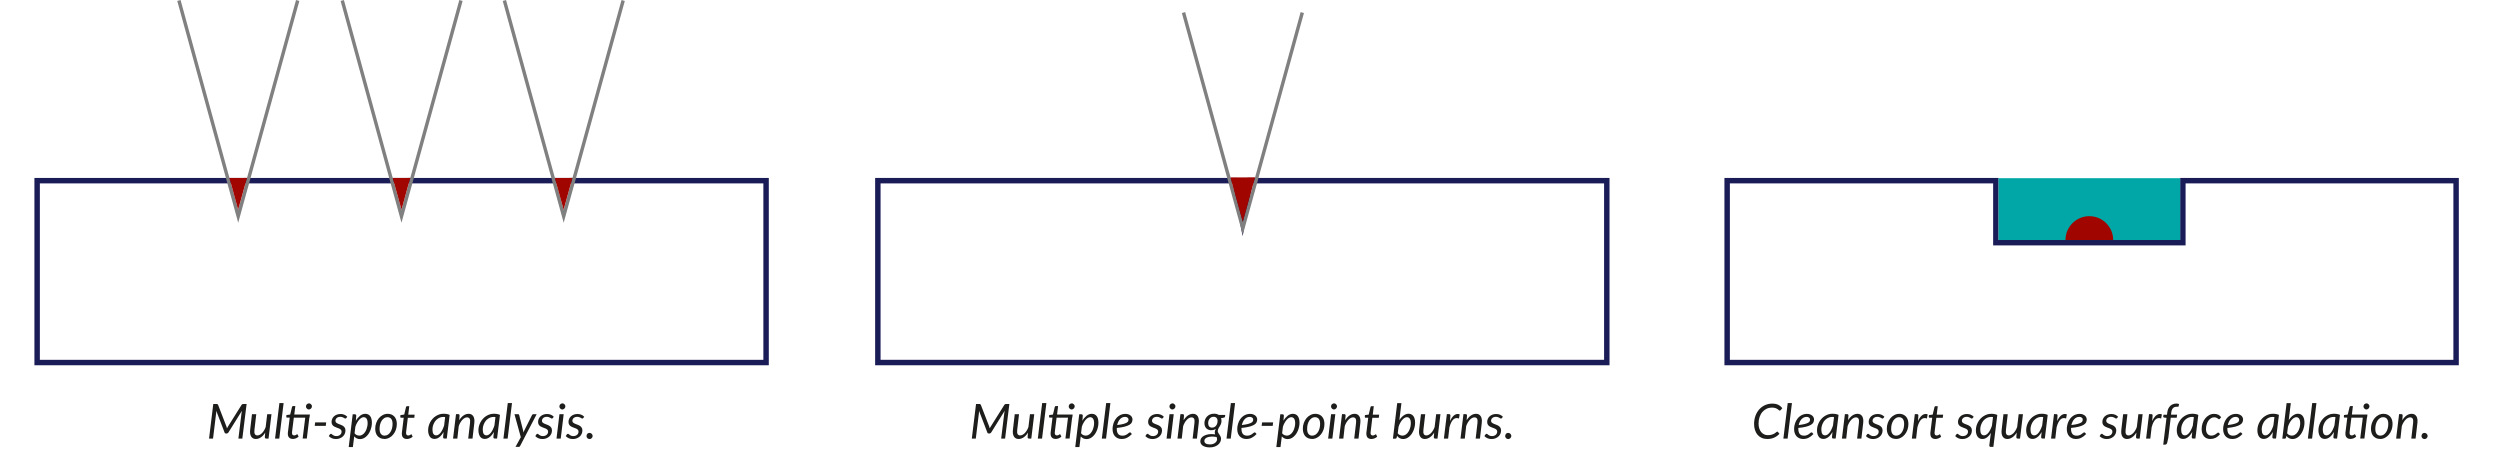 <?xml version="1.0" encoding="UTF-8"?>
<svg id="Livello_2" data-name="Livello 2" xmlns="http://www.w3.org/2000/svg" xmlns:xlink="http://www.w3.org/1999/xlink" viewBox="0 0 414.02 77.28">
  <defs>
    <style>
      .cls-1 {
        fill: #00a7a6;
      }

      .cls-2 {
        fill: #a10500;
      }

      .cls-3, .cls-4, .cls-5 {
        fill: none;
      }

      .cls-6 {
        clip-path: url(#clippath-1);
      }

      .cls-4 {
        stroke: gray;
        stroke-width: .57px;
      }

      .cls-4, .cls-5 {
        stroke-miterlimit: 10;
      }

      .cls-7 {
        clip-path: url(#clippath-3);
      }

      .cls-8 {
        fill: #1d1d1b;
      }

      .cls-9 {
        clip-path: url(#clippath-2);
      }

      .cls-5 {
        stroke: #1a1c57;
        stroke-width: .9px;
      }

      .cls-10 {
        clip-path: url(#clippath);
      }
    </style>
    <clipPath id="clippath">
      <rect class="cls-3" width="414.02" height="77.28"/>
    </clipPath>
    <clipPath id="clippath-1">
      <rect class="cls-3" width="414.02" height="77.28"/>
    </clipPath>
    <clipPath id="clippath-2">
      <rect class="cls-3" width="414.02" height="77.28"/>
    </clipPath>
    <clipPath id="clippath-3">
      <rect class="cls-3" width="414.02" height="77.28"/>
    </clipPath>
  </defs>
  <g id="Livello_1-2" data-name="Livello 1">
    <polygon class="cls-5" points="406.75 29.92 406.75 60.04 286.03 60.04 286.03 29.92 330.53 29.92 330.53 40.19 361.5 40.19 361.5 29.92 406.75 29.92"/>
    <rect class="cls-1" x="330.98" y="29.51" width="30.07" height="10.24"/>
    <polygon class="cls-5" points="266.1 29.92 266.1 60.04 145.38 60.04 145.38 29.92 204.51 29.92 205.78 36.67 207.04 29.92 266.1 29.92"/>
    <polyline class="cls-4" points="196 2.08 205.82 37.82 215.67 2.08"/>
    <polygon class="cls-2" points="203.78 29.38 207.85 29.37 205.81 36.74 203.78 29.38"/>
    <polygon class="cls-5" points="67.81 29.92 126.87 29.92 126.87 60.04 6.15 60.04 6.15 29.92 67.81 29.92"/>
    <g class="cls-10">
      <polyline class="cls-4" points="29.63 .08 39.45 35.82 49.3 .08"/>
    </g>
    <polygon class="cls-2" points="38 29.47 40.9 29.46 39.44 34.73 38 29.47"/>
    <g class="cls-6">
      <polyline class="cls-4" points="56.68 .08 66.49 35.82 76.34 .08"/>
    </g>
    <polygon class="cls-2" points="65.04 29.47 67.94 29.46 66.49 34.73 65.04 29.47"/>
    <g class="cls-9">
      <polyline class="cls-4" points="83.53 .08 93.35 35.82 103.2 .08"/>
    </g>
    <polygon class="cls-2" points="91.89 29.47 94.8 29.46 93.34 34.73 91.89 29.47"/>
    <path class="cls-8" d="M40.84,66.91l-.71,5.73h-.65l.52-4.24c0-.05.02-.11.03-.18.01-.06.03-.13.04-.2l-2.24,3.6c-.07.11-.17.17-.29.17h-.11c-.06,0-.11-.01-.15-.04-.04-.03-.08-.07-.09-.13l-1.38-3.6c0,.06,0,.13,0,.19,0,.06,0,.12-.01.17l-.52,4.25h-.66l.7-5.73h.55c.07,0,.11,0,.14.03.03.02.06.05.1.1l1.39,3.6c.02.05.03.11.05.16.01.05.03.11.04.16.03-.06.05-.11.08-.16.03-.05.06-.11.09-.16l2.26-3.6c.05-.05.09-.09.12-.1.03-.02.09-.02.15-.02h.56ZM44.96,68.59l-.49,4.05h-.35c-.17,0-.26-.09-.26-.26l.06-.74c-.21.35-.45.61-.72.79-.27.18-.54.27-.83.27-.17,0-.32-.03-.45-.1-.13-.07-.24-.17-.32-.3-.08-.13-.14-.29-.17-.48-.03-.19-.03-.41,0-.65l.3-2.58h.71l-.3,2.58c-.04.32-.02.55.06.71.08.15.22.23.43.23.12,0,.25-.03.38-.1.13-.07.26-.16.38-.28.12-.12.23-.27.34-.45.11-.17.2-.37.27-.58l.25-2.1h.71ZM45.55,72.64l.72-5.89h.7l-.72,5.89h-.7ZM51.23,69.17l-.42,3.46h-.69l.43-3.46h-1.89l-.25,2c-.01.11-.02.2-.03.26,0,.07-.01.12-.02.16,0,.04,0,.07,0,.08,0,.02,0,.03,0,.04,0,.14.03.24.1.3.06.07.15.1.26.1.07,0,.13-.01.18-.03.05-.02.1-.04.14-.07.04-.02.07-.05.1-.07.03-.02.05-.03.07-.03s.04,0,.05.02c.01.01.02.03.04.05l.15.34c-.13.11-.28.2-.44.27-.17.07-.33.1-.5.1-.26,0-.46-.07-.61-.21-.15-.14-.23-.35-.23-.62,0-.02,0-.04,0-.06,0-.03,0-.06,0-.11,0-.05,0-.11.02-.19,0-.08.02-.18.04-.3l.25-2.04h-.44s-.07-.01-.1-.04c-.02-.03-.03-.07-.03-.12l.03-.27.62-.08.3-1.26s.03-.07.06-.1c.03-.03.06-.04.11-.04h.38l-.17,1.4h2.58l-.06.5ZM51.65,67.31c0,.07-.01.13-.04.19s-.07.11-.11.16c-.05.05-.1.08-.16.11-.06.03-.12.04-.19.04s-.12-.01-.18-.04c-.06-.03-.11-.06-.15-.11-.04-.05-.08-.1-.11-.16-.03-.06-.04-.12-.04-.19s.01-.13.04-.2c.03-.06.06-.12.11-.16.05-.05.1-.08.16-.11.06-.03.12-.04.18-.04s.13.01.19.04c.06.03.11.06.16.11.05.05.08.1.11.16.03.06.04.13.04.2ZM52.19,69.95h1.83l-.07.58h-1.83l.07-.58ZM57.33,69.23s-.04.06-.06.07c-.02.01-.05.02-.08.02-.04,0-.08-.01-.12-.04-.04-.03-.1-.06-.16-.1-.06-.04-.14-.07-.23-.1-.09-.03-.2-.05-.33-.05-.12,0-.23.02-.33.05-.1.03-.18.08-.25.14-.07.06-.13.13-.16.21-.04.08-.06.16-.06.25,0,.13.04.23.12.3.08.07.19.14.31.19.13.05.26.11.4.16.14.05.28.11.4.19.13.08.23.18.31.3.08.12.12.28.12.47s-.04.37-.11.54c-.07.17-.18.32-.32.45-.14.13-.3.23-.5.31-.19.08-.41.12-.65.12-.26,0-.49-.05-.69-.14-.2-.09-.36-.21-.49-.35l.18-.27s.05-.06.08-.08c.03-.02.06-.03.11-.03.04,0,.09.02.13.06.04.04.1.08.16.13.06.05.14.09.24.13.1.04.22.06.37.06.13,0,.25-.02.35-.06.11-.04.19-.09.27-.16.07-.07.13-.14.17-.23.04-.09.06-.18.06-.29,0-.14-.04-.24-.12-.32-.08-.08-.19-.15-.31-.2-.13-.05-.26-.1-.4-.15-.14-.05-.28-.11-.4-.18-.13-.07-.23-.17-.31-.29-.08-.12-.12-.27-.12-.47,0-.17.03-.34.1-.49.07-.16.17-.3.29-.42.13-.12.28-.22.47-.29.18-.07.39-.11.62-.11.24,0,.46.04.64.12.19.08.34.19.48.33l-.18.26ZM58.93,69.69c.1-.18.21-.34.33-.48.12-.14.25-.26.38-.37.13-.1.27-.18.41-.23.14-.05.29-.08.44-.08.35,0,.62.13.81.38.19.25.29.62.29,1.1,0,.22-.02.44-.07.66-.05.22-.11.43-.19.63-.08.2-.19.38-.3.56-.12.17-.25.32-.4.45-.15.13-.3.23-.47.3-.17.07-.35.11-.54.11-.2,0-.38-.04-.54-.12-.16-.08-.3-.19-.42-.33l-.22,1.77h-.69l.66-5.43h.35c.16,0,.24.08.24.24l-.07.86ZM58.72,71.75c.1.14.22.24.36.3.14.06.29.09.43.09.14,0,.27-.03.39-.09.12-.06.23-.14.34-.24.1-.1.19-.22.27-.35.08-.13.15-.28.2-.43.05-.15.1-.31.13-.48.03-.16.04-.33.04-.49,0-.32-.06-.56-.17-.72-.11-.17-.28-.25-.48-.25-.13,0-.26.04-.39.12-.13.08-.26.19-.38.33-.12.14-.23.31-.34.5-.11.19-.2.41-.27.64l-.13,1.06ZM63.65,72.69c-.22,0-.42-.04-.61-.11-.18-.08-.34-.19-.48-.33-.13-.14-.24-.32-.31-.53-.07-.21-.11-.45-.11-.71,0-.34.05-.66.16-.96.11-.3.25-.56.44-.79.19-.23.41-.4.66-.53.25-.13.52-.2.81-.2.22,0,.42.04.61.11.18.08.34.19.48.33.13.14.24.32.31.53.07.21.11.44.11.71,0,.34-.05.66-.16.96-.11.3-.25.57-.44.79-.19.23-.4.41-.66.54-.25.13-.53.2-.82.2ZM63.72,72.14c.19,0,.37-.05.53-.16.16-.11.29-.25.41-.43.11-.18.2-.38.26-.61.06-.23.09-.47.09-.73,0-.37-.07-.65-.22-.84-.15-.19-.36-.28-.64-.28-.2,0-.38.05-.53.16-.16.11-.29.25-.41.42-.11.18-.2.38-.26.61-.06.23-.09.47-.09.73,0,.37.07.66.22.85.15.19.36.29.64.29ZM66.55,71.87v-.06s0-.06,0-.11c0-.05.01-.11.02-.19,0-.08.02-.18.04-.3l.25-2.03h-.45s-.07-.01-.09-.04c-.02-.03-.03-.06-.03-.12l.03-.28.62-.08.3-1.25s.03-.07.06-.1c.03-.03.06-.04.11-.04h.37l-.17,1.4h1.06l-.06.52h-1.07l-.24,1.99c-.01.11-.02.2-.03.26,0,.07-.01.12-.02.16,0,.04,0,.07,0,.08,0,.02,0,.03,0,.04,0,.14.03.24.1.3.06.07.15.1.26.1.07,0,.13-.01.19-.03.05-.02.1-.04.14-.07.04-.02.07-.05.1-.07.03-.02.05-.03.07-.03.02,0,.04,0,.05.02.01.01.02.03.03.05l.15.34c-.13.11-.28.2-.45.27-.17.07-.33.1-.5.1-.26,0-.46-.07-.61-.21-.15-.14-.22-.35-.23-.62ZM73.44,71.57c-.1.17-.2.33-.31.46-.11.14-.23.26-.35.35-.12.1-.25.17-.39.23-.14.05-.28.08-.43.08-.16,0-.31-.03-.44-.09-.13-.06-.24-.15-.33-.28-.09-.12-.16-.27-.21-.45-.05-.18-.08-.38-.08-.61s.03-.47.09-.7c.06-.23.15-.44.26-.65.11-.2.24-.39.4-.56.15-.17.33-.32.52-.44.19-.12.4-.22.61-.29.22-.07.45-.1.69-.1.17,0,.34.01.51.04.16.03.33.08.49.15l-.48,3.92h-.37c-.09,0-.16-.02-.19-.07-.03-.05-.05-.11-.05-.18l.08-.82ZM73.71,69.08c-.06-.01-.12-.02-.17-.03-.06,0-.11,0-.17,0-.16,0-.31.03-.46.08-.15.05-.29.12-.42.22-.13.09-.25.2-.36.33-.11.13-.2.27-.27.43-.08.15-.14.32-.18.49-.04.17-.06.35-.06.54,0,.64.21.96.62.96.13,0,.26-.04.38-.12.13-.08.24-.19.36-.34.11-.15.22-.32.31-.52.1-.2.18-.42.26-.65l.17-1.39ZM76.04,69.61c.22-.36.46-.63.73-.81.27-.18.55-.27.84-.27.17,0,.32.03.45.1.13.07.23.17.32.3.08.13.14.29.17.48.03.19.03.41,0,.65l-.3,2.58h-.71l.3-2.58c.04-.32.02-.56-.06-.71-.08-.15-.22-.23-.43-.23-.13,0-.26.03-.39.1-.13.07-.26.17-.38.3-.12.13-.24.28-.34.46-.11.18-.2.38-.27.6l-.23,2.06h-.71l.49-4.06h.35c.16,0,.24.08.24.24l-.06.79ZM81.77,71.57c-.1.17-.2.33-.31.46-.11.14-.23.26-.35.35-.12.1-.25.17-.39.23-.14.05-.28.08-.43.08-.16,0-.31-.03-.44-.09-.13-.06-.24-.15-.33-.28-.09-.12-.16-.27-.21-.45-.05-.18-.08-.38-.08-.61s.03-.47.09-.7c.06-.23.15-.44.26-.65.11-.2.24-.39.4-.56.15-.17.33-.32.52-.44.19-.12.4-.22.61-.29.22-.07.45-.1.69-.1.17,0,.34.01.51.04.16.03.33.08.49.15l-.48,3.92h-.37c-.09,0-.16-.02-.19-.07-.03-.05-.05-.11-.05-.18l.08-.82ZM82.04,69.08c-.06-.01-.12-.02-.17-.03-.06,0-.11,0-.17,0-.16,0-.31.03-.46.08-.15.05-.29.12-.42.22-.13.09-.25.2-.36.33-.11.13-.2.27-.27.43-.08.15-.14.32-.18.49-.04.17-.06.35-.06.54,0,.64.21.96.62.96.13,0,.26-.04.38-.12.13-.08.24-.19.36-.34.11-.15.22-.32.31-.52.1-.2.18-.42.26-.65l.17-1.39ZM83.37,72.64l.72-5.89h.7l-.72,5.89h-.7ZM88.88,68.59l-2.74,5.26c-.03.06-.06.1-.1.12-.04.03-.09.04-.15.04h-.52l.88-1.61-1.05-3.81h.59c.06,0,.1.01.13.04.03.03.05.06.06.11l.65,2.55c.01.06.02.11.03.17,0,.06.01.11.02.17.02-.06.05-.11.07-.17.02-.06.05-.11.08-.17l1.28-2.56s.05-.08.09-.1c.04-.03.08-.04.12-.04h.56ZM91.53,69.23s-.04.06-.06.07c-.02.01-.05.02-.08.02-.04,0-.08-.01-.12-.04-.04-.03-.1-.06-.16-.1-.06-.04-.14-.07-.23-.1-.09-.03-.2-.05-.33-.05-.12,0-.23.02-.33.05-.1.03-.18.08-.25.14-.07.06-.13.13-.16.21-.04.08-.06.16-.06.25,0,.13.04.23.12.3.08.07.19.14.31.19.13.05.26.11.4.16.14.05.28.11.4.19.13.08.23.18.31.3.08.12.12.28.12.47s-.04.37-.11.54c-.07.17-.18.32-.32.45-.14.13-.3.23-.5.31-.19.08-.41.12-.65.12-.26,0-.49-.05-.69-.14-.2-.09-.36-.21-.49-.35l.18-.27s.05-.06.08-.08c.03-.02.06-.03.11-.03.04,0,.09.02.13.06.04.04.1.08.16.13.06.05.14.09.24.13.1.04.22.06.37.06.13,0,.25-.02.35-.06.11-.04.19-.09.27-.16.07-.07.13-.14.17-.23.04-.09.06-.18.06-.29,0-.14-.04-.24-.12-.32-.08-.08-.19-.15-.31-.2-.13-.05-.26-.1-.4-.15-.14-.05-.28-.11-.4-.18-.13-.07-.23-.17-.31-.29-.08-.12-.12-.27-.12-.47,0-.17.03-.34.1-.49.07-.16.17-.3.29-.42.13-.12.28-.22.47-.29.18-.07.39-.11.62-.11.24,0,.46.04.64.12.19.08.34.19.48.33l-.18.26ZM93.35,68.59l-.49,4.05h-.7l.49-4.05h.7ZM93.62,67.31c0,.07-.01.13-.04.19s-.07.11-.11.16c-.05.05-.1.08-.16.11-.06.03-.12.04-.19.04s-.12-.01-.18-.04c-.06-.03-.11-.06-.15-.11-.04-.05-.08-.1-.11-.16-.03-.06-.04-.12-.04-.19s.01-.13.04-.2c.03-.06.06-.12.11-.16.05-.05.1-.08.16-.11.06-.03.12-.04.18-.04s.13.01.19.04c.06.03.11.06.16.11.05.05.08.1.11.16.03.06.04.13.04.2ZM96.57,69.23s-.04.06-.06.07c-.02.01-.05.02-.08.02-.04,0-.08-.01-.12-.04-.04-.03-.1-.06-.16-.1-.06-.04-.14-.07-.23-.1-.09-.03-.2-.05-.33-.05-.12,0-.23.02-.33.05-.1.03-.18.08-.25.14-.07.06-.13.13-.16.21-.04.08-.06.16-.06.25,0,.13.04.23.12.3.08.07.19.14.31.19.13.05.26.11.4.16.14.05.28.11.4.19.13.08.23.18.31.3.08.12.12.28.12.47s-.04.37-.11.54c-.07.17-.18.32-.32.45-.14.13-.3.23-.5.31-.19.08-.41.12-.65.12-.26,0-.49-.05-.69-.14-.2-.09-.36-.21-.49-.35l.18-.27s.05-.06.08-.08c.03-.02.06-.03.11-.03.04,0,.09.02.13.06.04.04.1.08.16.13.06.05.14.09.24.13.1.04.22.06.37.06.13,0,.25-.02.35-.06.11-.04.19-.09.27-.16.07-.07.13-.14.17-.23.04-.09.06-.18.06-.29,0-.14-.04-.24-.12-.32-.08-.08-.19-.15-.31-.2-.13-.05-.26-.1-.4-.15-.14-.05-.28-.11-.4-.18-.13-.07-.23-.17-.31-.29-.08-.12-.12-.27-.12-.47,0-.17.03-.34.1-.49.07-.16.17-.3.29-.42.13-.12.28-.22.47-.29.18-.07.39-.11.62-.11.24,0,.46.04.64.12.19.08.34.19.48.33l-.18.26ZM97.13,72.2c0-.07.01-.13.04-.2.03-.06.06-.11.1-.16.04-.05.1-.08.16-.11.06-.03.13-.04.2-.04s.13.01.2.04c.06.03.11.06.16.11.05.05.08.1.11.16.03.06.04.13.04.2s-.01.14-.04.2c-.03.06-.06.11-.11.16-.05.05-.1.08-.16.11-.06.03-.13.04-.2.04s-.13-.01-.2-.04c-.06-.03-.11-.06-.16-.11-.04-.05-.08-.1-.1-.16-.03-.06-.04-.13-.04-.2Z"/>
    <path class="cls-8" d="M167.16,66.91l-.71,5.73h-.65l.52-4.24c0-.05.02-.11.03-.18.01-.06.03-.13.04-.2l-2.24,3.6c-.07.11-.17.17-.29.17h-.11c-.06,0-.11-.01-.15-.04-.04-.03-.08-.07-.09-.13l-1.38-3.6c0,.06,0,.13,0,.19,0,.06,0,.12-.01.17l-.52,4.25h-.66l.7-5.73h.55c.07,0,.11,0,.14.03.03.02.06.05.1.1l1.39,3.6c.02.05.03.11.05.16.01.05.03.11.04.16.03-.06.05-.11.08-.16.03-.05.06-.11.09-.16l2.26-3.6c.05-.05.09-.09.12-.1.03-.02.09-.02.15-.02h.56ZM171.28,68.59l-.49,4.05h-.35c-.17,0-.26-.09-.26-.26l.06-.74c-.21.35-.45.61-.72.79-.27.18-.54.27-.83.27-.17,0-.32-.03-.45-.1-.13-.07-.24-.17-.32-.3-.08-.13-.14-.29-.17-.48-.03-.19-.03-.41,0-.65l.3-2.58h.71l-.3,2.58c-.04.32-.02.55.06.71.08.15.22.23.43.23.12,0,.25-.03.38-.1.13-.07.26-.16.38-.28.12-.12.23-.27.34-.45.11-.17.2-.37.27-.58l.25-2.1h.71ZM171.87,72.64l.72-5.89h.7l-.72,5.89h-.7ZM177.55,69.17l-.42,3.46h-.69l.43-3.46h-1.89l-.25,2c-.01.11-.02.2-.03.26,0,.07-.01.12-.02.16,0,.04,0,.07,0,.08,0,.02,0,.03,0,.04,0,.14.03.24.1.3.06.07.15.1.26.1.07,0,.13-.01.18-.03.05-.02.1-.04.14-.07.04-.02.07-.05.1-.07.03-.02.05-.03.07-.03s.04,0,.05.02c.01.01.02.03.04.05l.15.34c-.13.11-.28.2-.44.27-.17.07-.33.1-.5.1-.26,0-.46-.07-.61-.21-.15-.14-.23-.35-.23-.62,0-.02,0-.04,0-.06,0-.03,0-.06,0-.11,0-.05.01-.11.02-.19,0-.08.02-.18.04-.3l.25-2.04h-.44s-.07-.01-.1-.04c-.02-.03-.03-.07-.03-.12l.03-.27.62-.08.3-1.26s.03-.07.06-.1c.03-.03.06-.04.11-.04h.38l-.17,1.4h2.58l-.06.5ZM177.97,67.31c0,.07-.01.13-.04.19-.03.06-.07.11-.11.16-.05.05-.1.08-.16.11-.06.03-.12.04-.19.04s-.12-.01-.18-.04c-.06-.03-.11-.06-.15-.11-.04-.05-.08-.1-.11-.16-.03-.06-.04-.12-.04-.19s.01-.13.04-.2c.03-.06.06-.12.11-.16.05-.05.1-.08.16-.11.06-.03.12-.04.18-.04s.13.01.19.04c.06.03.11.06.16.11.05.05.08.1.11.16.03.06.04.13.04.2ZM179.25,69.69c.1-.18.21-.34.33-.48.12-.14.25-.26.38-.37.13-.1.27-.18.41-.23.14-.05.29-.08.44-.08.35,0,.62.13.81.38.19.25.29.62.29,1.1,0,.22-.02.44-.07.66-.05.22-.11.43-.19.63-.08.2-.19.38-.3.56-.12.17-.25.32-.4.45-.15.13-.3.23-.47.3-.17.07-.35.11-.54.11-.2,0-.38-.04-.54-.12-.16-.08-.3-.19-.42-.33l-.22,1.77h-.69l.66-5.43h.35c.16,0,.24.08.24.24l-.07.86ZM179.03,71.75c.1.14.22.24.36.3.14.06.29.09.43.09.14,0,.27-.03.39-.09.12-.06.23-.14.34-.24.1-.1.19-.22.27-.35.08-.13.15-.28.2-.43.05-.15.1-.31.13-.48.03-.16.04-.33.04-.49,0-.32-.06-.56-.17-.72-.11-.17-.28-.25-.48-.25-.13,0-.26.04-.39.12-.13.08-.26.19-.38.33-.12.14-.23.31-.34.5-.11.19-.2.41-.27.64l-.13,1.06ZM182.47,72.64l.72-5.89h.7l-.72,5.89h-.7ZM187.44,71.89c-.14.14-.27.26-.4.36-.13.1-.26.18-.4.25-.13.07-.28.12-.42.15-.15.03-.31.05-.48.05-.23,0-.44-.04-.62-.12-.18-.08-.34-.19-.47-.33-.13-.14-.23-.32-.3-.52-.07-.2-.1-.43-.1-.68,0-.21.02-.42.07-.62.04-.21.11-.4.19-.59.08-.19.19-.36.31-.52.12-.16.26-.3.42-.41.16-.12.33-.21.52-.27.19-.07.39-.1.61-.1s.38.03.53.09c.15.06.27.13.37.22.1.09.17.19.21.3.05.11.07.21.07.31,0,.18-.04.34-.11.49-.07.15-.2.28-.4.4-.19.12-.46.22-.79.31-.34.09-.77.16-1.3.21,0,.03,0,.06,0,.09,0,.03,0,.06,0,.09,0,.36.08.63.23.82.16.19.39.28.71.28.13,0,.24-.01.34-.04.1-.03.19-.06.27-.1.08-.04.15-.08.21-.13.06-.05.11-.09.16-.13.05-.04.1-.07.14-.1.04-.03.09-.04.13-.04.05,0,.1.02.14.07l.18.22ZM186.31,69.04c-.17,0-.32.03-.46.1-.14.07-.27.16-.38.29-.11.12-.2.26-.28.43-.08.16-.14.34-.18.53.41-.05.74-.11.99-.17.25-.07.44-.14.57-.21.13-.08.22-.16.26-.25.04-.09.06-.18.06-.28,0-.05-.01-.1-.03-.15-.02-.05-.06-.1-.1-.14-.05-.04-.11-.08-.18-.11-.07-.03-.17-.04-.27-.04ZM192.56,69.23s-.04.06-.06.07c-.02.01-.05.02-.08.02-.04,0-.08-.01-.12-.04-.04-.03-.1-.06-.16-.1-.06-.04-.14-.07-.23-.1-.09-.03-.2-.05-.33-.05-.12,0-.23.02-.33.05-.1.03-.18.08-.25.14-.07.06-.13.13-.16.21-.04.08-.06.16-.06.25,0,.13.04.23.12.3.08.07.19.14.31.19.13.05.26.11.4.16.14.05.28.11.4.19.13.08.23.18.31.3.08.12.12.28.12.47s-.04.37-.11.54c-.07.17-.18.32-.32.45-.14.13-.3.23-.5.31-.19.08-.41.12-.65.12-.26,0-.49-.05-.69-.14-.2-.09-.36-.21-.49-.35l.18-.27s.05-.06.08-.08c.03-.02.06-.03.11-.03.04,0,.09.02.13.06.04.04.1.08.16.13.06.05.14.09.24.13.1.04.22.06.37.06.13,0,.25-.02.35-.06.11-.04.19-.09.27-.16.07-.07.13-.14.17-.23.04-.09.06-.18.06-.29,0-.14-.04-.24-.12-.32-.08-.08-.19-.15-.31-.2-.13-.05-.26-.1-.4-.15-.14-.05-.28-.11-.4-.18-.13-.07-.23-.17-.31-.29-.08-.12-.12-.27-.12-.47,0-.17.03-.34.1-.49.07-.16.17-.3.29-.42.13-.12.28-.22.47-.29.18-.07.39-.11.62-.11.24,0,.46.04.64.12.19.08.34.19.48.33l-.18.26ZM194.38,68.59l-.49,4.05h-.7l.49-4.05h.7ZM194.65,67.31c0,.07-.01.13-.04.19s-.07.11-.11.16c-.05.05-.1.08-.16.11-.06.03-.12.04-.19.04s-.12-.01-.18-.04c-.06-.03-.11-.06-.15-.11-.04-.05-.08-.1-.11-.16-.03-.06-.04-.12-.04-.19s.01-.13.04-.2c.03-.06.06-.12.11-.16.05-.05.1-.08.16-.11.06-.03.12-.04.18-.04s.13.01.19.04c.06.03.11.06.16.11.05.05.08.1.11.16.03.06.04.13.04.2ZM196.01,69.61c.22-.36.46-.63.73-.81.27-.18.55-.27.84-.27.17,0,.32.03.45.1.13.07.23.17.32.3.08.13.14.29.17.48.03.19.03.41,0,.65l-.3,2.58h-.71l.3-2.58c.04-.32.02-.56-.06-.71-.08-.15-.22-.23-.43-.23-.13,0-.26.03-.39.1-.13.07-.26.17-.38.3-.12.13-.24.28-.34.46-.11.18-.2.38-.27.6l-.23,2.06h-.71l.49-4.06h.35c.16,0,.24.08.24.24l-.06.79ZM202.91,68.73l-.03.24c-.01.1-.07.16-.16.19l-.51.09c.05.14.08.29.08.46,0,.13-.02.25-.05.36-.03.11-.07.21-.11.3-.05.09-.09.18-.15.26-.05.08-.1.16-.15.24-.05.08-.08.16-.11.24-.03.08-.05.18-.05.27,0,.07.01.14.04.21.03.07.06.13.1.19.04.06.08.13.13.19.05.06.09.13.13.2.04.07.07.15.1.23.03.08.04.18.04.28,0,.19-.05.37-.14.54-.09.17-.21.32-.38.45-.16.13-.36.23-.59.31-.23.08-.49.11-.78.11-.23,0-.44-.02-.63-.07-.19-.05-.35-.12-.49-.2-.13-.09-.24-.19-.31-.32-.07-.12-.11-.26-.11-.41,0-.17.04-.32.11-.45.07-.13.17-.24.29-.34.12-.09.27-.17.43-.23.16-.06.34-.11.52-.14.18-.03.37-.04.56-.04.19,0,.38.02.56.04-.02-.05-.04-.1-.06-.16-.01-.05-.02-.11-.02-.18,0-.08.01-.17.04-.26.03-.09.07-.19.13-.3-.1.07-.21.12-.34.16-.13.04-.27.06-.43.06s-.3-.03-.43-.08c-.13-.05-.25-.13-.35-.22-.1-.1-.18-.22-.24-.37-.06-.15-.09-.32-.09-.52s.04-.38.11-.57c.07-.19.17-.35.31-.5.14-.15.3-.26.5-.35s.43-.13.69-.13c.14,0,.28.02.41.05.13.03.25.09.35.16h1.1ZM201.55,72.74c0-.07,0-.14-.02-.2-.01-.06-.03-.12-.05-.17-.35-.06-.66-.08-.91-.06-.26.01-.47.05-.63.12-.17.06-.29.15-.37.25-.08.1-.12.21-.12.33,0,.19.08.34.24.44.16.1.39.15.69.15.18,0,.34-.02.48-.07.15-.05.27-.11.37-.19.1-.08.18-.17.24-.27.06-.1.09-.21.09-.33ZM200.75,70.81c.14,0,.27-.03.38-.09.11-.06.2-.15.28-.25.08-.1.13-.22.17-.35.04-.13.06-.26.06-.39,0-.23-.06-.41-.18-.53-.12-.12-.28-.18-.49-.18-.14,0-.27.03-.38.09-.11.06-.2.14-.28.24-.08.1-.13.21-.17.34-.04.13-.06.26-.06.39,0,.24.06.42.17.55.12.13.28.19.49.19ZM203.12,72.64l.72-5.89h.7l-.72,5.89h-.7ZM208.09,71.89c-.14.14-.27.26-.4.36-.13.1-.26.18-.4.25-.13.07-.28.12-.42.15-.15.03-.31.05-.48.05-.23,0-.44-.04-.62-.12-.18-.08-.34-.19-.47-.33-.13-.14-.23-.32-.3-.52-.07-.2-.1-.43-.1-.68,0-.21.02-.42.07-.62.04-.21.11-.4.19-.59.08-.19.19-.36.31-.52.12-.16.26-.3.42-.41.16-.12.33-.21.52-.27.19-.07.39-.1.61-.1s.38.03.53.09c.15.06.27.13.37.22.1.09.17.19.21.3.05.11.07.21.07.31,0,.18-.04.34-.11.49-.07.15-.2.28-.4.4-.19.12-.46.22-.79.31-.34.09-.77.16-1.3.21,0,.03,0,.06,0,.09,0,.03,0,.06,0,.09,0,.36.08.63.23.82.16.19.39.28.71.28.13,0,.24-.01.34-.04.1-.03.19-.06.27-.1.08-.04.15-.08.21-.13.06-.05.11-.09.16-.13.05-.04.1-.07.14-.1.04-.03.09-.04.13-.04.05,0,.1.02.14.07l.18.22ZM206.96,69.04c-.17,0-.32.03-.46.1-.14.07-.27.16-.38.29-.11.12-.2.26-.28.43-.08.16-.14.34-.18.53.41-.05.74-.11.99-.17.25-.07.44-.14.57-.21.13-.08.22-.16.26-.25.04-.09.06-.18.06-.28,0-.05-.01-.1-.03-.15-.02-.05-.06-.1-.1-.14-.05-.04-.11-.08-.18-.11-.07-.03-.17-.04-.27-.04ZM209.01,69.95h1.83l-.07.58h-1.83l.07-.58ZM212.55,69.69c.1-.18.21-.34.33-.48.12-.14.25-.26.38-.37.13-.1.27-.18.41-.23.14-.05.29-.08.44-.08.35,0,.62.13.81.38.19.25.29.62.29,1.1,0,.22-.02.44-.07.66-.05.22-.11.43-.19.63-.08.2-.19.38-.3.56-.12.17-.25.32-.4.45-.15.13-.3.23-.47.3-.17.07-.35.11-.54.11-.2,0-.38-.04-.54-.12-.16-.08-.3-.19-.42-.33l-.22,1.77h-.69l.66-5.43h.35c.16,0,.24.08.24.24l-.07.86ZM212.33,71.75c.1.14.22.24.36.3.14.06.29.09.43.09.14,0,.27-.03.39-.09.12-.06.23-.14.34-.24.1-.1.19-.22.27-.35.08-.13.15-.28.2-.43.05-.15.1-.31.13-.48.03-.16.04-.33.04-.49,0-.32-.06-.56-.17-.72-.11-.17-.28-.25-.48-.25-.13,0-.26.04-.39.12-.13.08-.26.19-.38.33-.12.14-.23.31-.34.5-.11.19-.2.41-.27.64l-.13,1.06ZM217.27,72.69c-.22,0-.42-.04-.61-.11s-.34-.19-.48-.33c-.13-.14-.24-.32-.31-.53-.07-.21-.11-.45-.11-.71,0-.34.05-.66.16-.96.11-.3.25-.56.44-.79.19-.23.41-.4.66-.53.25-.13.52-.2.81-.2.22,0,.42.04.61.11s.34.19.48.33c.13.14.24.32.31.53.07.21.11.44.11.71,0,.34-.05.66-.16.96-.11.3-.25.57-.44.79-.19.23-.4.41-.66.54-.25.13-.53.2-.82.2ZM217.33,72.14c.19,0,.37-.05.53-.16.16-.11.29-.25.41-.43.11-.18.2-.38.26-.61.06-.23.09-.47.09-.73,0-.37-.07-.65-.22-.84-.15-.19-.36-.28-.64-.28-.2,0-.38.05-.53.16-.16.11-.29.25-.41.42-.11.18-.2.38-.26.61-.06.23-.09.47-.09.73,0,.37.07.66.22.85.15.19.36.29.64.29ZM221.14,68.59l-.49,4.05h-.7l.49-4.05h.7ZM221.41,67.31c0,.07-.01.13-.04.19s-.07.11-.11.16c-.05.05-.1.08-.16.11-.06.03-.12.04-.19.04s-.12-.01-.18-.04c-.06-.03-.11-.06-.15-.11-.04-.05-.08-.1-.11-.16-.03-.06-.04-.12-.04-.19s.01-.13.04-.2c.03-.06.06-.12.11-.16.05-.05.1-.08.16-.11.06-.03.12-.04.18-.04s.13.01.19.04c.06.03.11.06.16.11.05.05.08.1.11.16.03.06.04.13.04.2ZM222.77,69.61c.22-.36.46-.63.73-.81.27-.18.55-.27.84-.27.17,0,.32.03.45.1.13.07.23.17.32.3.08.13.14.29.17.48.03.19.03.41,0,.65l-.3,2.58h-.71l.3-2.58c.04-.32.02-.56-.06-.71-.08-.15-.22-.23-.43-.23-.13,0-.26.03-.39.1-.13.07-.26.17-.38.3-.12.13-.24.28-.34.46-.11.18-.2.38-.27.6l-.23,2.06h-.71l.49-4.06h.35c.16,0,.24.08.24.24l-.06.79ZM226.28,71.87v-.06s0-.06,0-.11c0-.05.01-.11.02-.19,0-.08.02-.18.04-.3l.25-2.03h-.45s-.07-.01-.09-.04c-.02-.03-.03-.06-.03-.12l.03-.28.62-.08.3-1.25s.03-.07.06-.1c.03-.03.06-.04.11-.04h.37l-.17,1.4h1.06l-.06.52h-1.07l-.24,1.99c-.01.11-.02.2-.03.26,0,.07-.01.12-.02.16s0,.07,0,.08c0,.02,0,.03,0,.04,0,.14.03.24.1.3.06.07.15.1.26.1.07,0,.13-.01.19-.03s.1-.04.14-.07c.04-.02.07-.05.1-.07.03-.02.05-.03.07-.03.02,0,.04,0,.05.02.01.01.02.03.03.05l.15.34c-.13.11-.28.2-.45.27-.17.07-.33.1-.5.1-.26,0-.46-.07-.61-.21-.15-.14-.22-.35-.23-.62ZM231.73,69.61c.1-.17.21-.31.33-.45.12-.13.24-.25.37-.34.13-.09.26-.17.4-.22.14-.05.28-.08.42-.08.35,0,.62.13.81.38.19.25.29.62.29,1.1,0,.22-.02.44-.07.66-.05.22-.11.43-.19.63-.08.2-.19.38-.3.56-.12.17-.25.32-.4.45-.15.13-.3.23-.47.3-.17.07-.35.11-.54.11-.22,0-.41-.05-.58-.14-.17-.09-.32-.22-.43-.39l-.06.26c-.02.07-.05.12-.08.16-.03.03-.09.05-.17.05h-.38l.71-5.89h.7l-.35,2.87ZM231.47,71.75c.1.14.22.24.37.3.14.06.29.09.43.09s.27-.03.39-.09c.12-.06.23-.14.34-.24.1-.1.19-.22.27-.35.08-.13.15-.28.2-.43.06-.15.1-.31.13-.48.03-.16.04-.33.04-.49,0-.32-.06-.56-.17-.72-.11-.17-.27-.25-.48-.25-.13,0-.26.04-.39.12-.13.08-.26.19-.38.33-.12.14-.24.31-.34.51-.11.2-.2.41-.27.64l-.13,1.05ZM238.55,68.59l-.49,4.05h-.35c-.17,0-.26-.09-.26-.26l.06-.74c-.21.35-.45.61-.72.79-.27.18-.54.27-.83.27-.17,0-.32-.03-.45-.1-.13-.07-.24-.17-.32-.3-.08-.13-.14-.29-.17-.48-.03-.19-.03-.41,0-.65l.3-2.58h.71l-.3,2.58c-.04.32-.02.55.06.71.08.15.22.23.43.23.12,0,.25-.03.38-.1.13-.07.26-.16.38-.28.12-.12.23-.27.34-.45.11-.17.2-.37.27-.58l.25-2.1h.71ZM240.14,69.71c.11-.23.22-.42.35-.59.12-.17.25-.3.39-.39.14-.09.28-.15.42-.17s.29,0,.44.07l-.13.68c-.35-.14-.65-.09-.92.15-.27.24-.48.67-.65,1.3l-.22,1.88h-.7l.49-4.06h.35c.16,0,.24.08.24.24l-.07.89ZM242.88,69.61c.22-.36.46-.63.73-.81.27-.18.55-.27.84-.27.17,0,.32.03.45.1.13.07.23.17.32.3.08.13.14.29.17.48.03.19.03.41,0,.65l-.3,2.58h-.71l.3-2.58c.04-.32.02-.56-.06-.71-.08-.15-.22-.23-.43-.23-.13,0-.26.03-.39.1-.13.07-.26.17-.38.3-.12.13-.24.28-.34.46-.11.18-.2.38-.27.6l-.23,2.06h-.71l.49-4.06h.35c.16,0,.24.08.24.24l-.06.79ZM248.71,69.23s-.04.06-.06.07c-.02.01-.05.02-.08.02-.04,0-.08-.01-.12-.04-.04-.03-.1-.06-.16-.1-.06-.04-.14-.07-.23-.1-.09-.03-.2-.05-.33-.05-.12,0-.23.02-.33.05-.1.03-.18.08-.25.14-.07.06-.13.13-.16.21-.04.08-.06.16-.06.25,0,.13.04.23.12.3.08.07.19.14.31.19.13.05.26.11.4.16.14.05.28.11.4.19.13.08.23.18.31.3.08.12.12.28.12.47s-.04.37-.11.54c-.07.17-.18.32-.32.45-.14.13-.3.23-.5.31-.19.08-.41.12-.65.12-.26,0-.49-.05-.69-.14-.2-.09-.36-.21-.49-.35l.18-.27s.05-.06.08-.08c.03-.02.06-.03.11-.03.04,0,.09.02.13.06.04.04.1.08.16.13.06.05.14.09.24.13.1.04.22.06.37.06.13,0,.25-.02.35-.06.11-.04.19-.09.27-.16.07-.07.13-.14.17-.23.04-.09.06-.18.06-.29,0-.14-.04-.24-.12-.32-.08-.08-.19-.15-.31-.2-.13-.05-.26-.1-.4-.15-.14-.05-.28-.11-.4-.18-.13-.07-.23-.17-.31-.29-.08-.12-.12-.27-.12-.47,0-.17.03-.34.1-.49.07-.16.17-.3.29-.42.13-.12.28-.22.47-.29.18-.07.39-.11.62-.11.24,0,.46.04.64.12.19.08.34.19.48.33l-.18.26ZM249.27,72.2c0-.07.01-.13.04-.2.03-.06.06-.11.1-.16.04-.05.1-.08.16-.11.06-.03.13-.04.2-.04s.13.01.2.04c.06.03.11.06.16.11.05.05.08.1.11.16.03.06.04.13.04.2s-.01.14-.04.2c-.03.06-.06.11-.11.16-.05.05-.1.08-.16.11-.06.03-.13.04-.2.04s-.13-.01-.2-.04c-.06-.03-.11-.06-.16-.11-.04-.05-.08-.1-.1-.16-.03-.06-.04-.13-.04-.2Z"/>
    <path class="cls-8" d="M292.8,72.06c.18,0,.33-.01.47-.04.14-.03.26-.07.36-.11.1-.04.19-.09.27-.14.07-.05.14-.1.19-.14.05-.04.1-.08.14-.11.04-.03.07-.04.1-.04.02,0,.04,0,.06.01.02,0,.03.02.04.03l.26.32c-.25.27-.54.48-.87.63-.33.15-.71.23-1.14.23-.34,0-.65-.06-.92-.18-.27-.12-.5-.29-.69-.51-.19-.22-.33-.48-.43-.79s-.15-.64-.15-1c0-.5.08-.95.23-1.37.15-.41.37-.77.64-1.07.27-.3.59-.53.95-.69.37-.16.76-.25,1.18-.25.2,0,.39.02.55.05.17.03.32.09.45.15.14.07.26.15.37.24.11.09.21.2.31.31l-.26.31s-.05.05-.07.07c-.03.02-.06.03-.1.03-.05,0-.1-.03-.15-.08-.05-.05-.13-.11-.22-.17-.09-.06-.21-.12-.36-.17-.15-.05-.33-.08-.57-.08-.31,0-.6.06-.87.19s-.5.3-.7.53c-.2.23-.35.51-.47.84-.11.33-.17.7-.17,1.1,0,.3.04.56.12.8.08.23.18.43.32.6.14.16.3.29.49.38.19.09.4.13.62.13ZM295.34,72.64l.72-5.89h.7l-.72,5.89h-.7ZM300.31,71.89c-.14.14-.27.26-.4.36-.13.1-.26.18-.4.25-.13.07-.28.12-.42.15-.15.03-.31.05-.48.05-.23,0-.44-.04-.62-.12-.18-.08-.34-.19-.47-.33-.13-.14-.23-.32-.3-.52-.07-.2-.1-.43-.1-.68,0-.21.02-.42.07-.62.04-.21.11-.4.19-.59.08-.19.19-.36.31-.52.12-.16.26-.3.42-.41.16-.12.33-.21.52-.27.19-.07.39-.1.61-.1s.38.03.53.09c.15.06.27.13.37.22.1.09.17.19.21.3.05.11.07.21.07.31,0,.18-.04.34-.11.49-.07.15-.2.28-.4.4-.19.12-.46.22-.79.31-.34.09-.77.16-1.3.21,0,.03,0,.06,0,.09,0,.03,0,.06,0,.09,0,.36.08.63.23.82.16.19.39.28.71.28.13,0,.24-.01.34-.04.1-.03.19-.06.27-.1.08-.04.15-.08.21-.13.06-.05.11-.09.16-.13.05-.04.1-.07.14-.1.04-.03.09-.04.13-.04.05,0,.1.02.14.07l.18.22ZM299.18,69.04c-.17,0-.32.03-.46.1-.14.07-.27.16-.38.29-.11.12-.2.26-.28.43-.08.16-.14.34-.18.53.41-.05.74-.11.99-.17.25-.07.44-.14.57-.21.13-.08.22-.16.26-.25.04-.09.06-.18.06-.28,0-.05-.01-.1-.03-.15-.02-.05-.06-.1-.1-.14-.05-.04-.11-.08-.18-.11-.07-.03-.17-.04-.27-.04ZM303.45,71.57c-.1.17-.2.33-.31.46-.11.14-.23.26-.35.35-.12.1-.25.17-.39.23-.14.05-.28.08-.43.08-.16,0-.31-.03-.44-.09-.13-.06-.24-.15-.33-.28-.09-.12-.16-.27-.21-.45-.05-.18-.08-.38-.08-.61s.03-.47.09-.7c.06-.23.15-.44.26-.65.11-.2.24-.39.4-.56.15-.17.33-.32.52-.44.19-.12.4-.22.61-.29.22-.07.45-.1.69-.1.17,0,.34.01.51.04s.33.08.49.15l-.48,3.92h-.37c-.09,0-.16-.02-.19-.07-.03-.05-.05-.11-.05-.18l.08-.82ZM303.72,69.08c-.06-.01-.12-.02-.17-.03-.06,0-.11,0-.17,0-.16,0-.31.03-.46.08-.15.05-.29.12-.42.22-.13.09-.25.2-.36.33-.11.13-.2.27-.27.43-.08.15-.14.32-.18.49-.04.17-.06.35-.06.54,0,.64.21.96.62.96.13,0,.26-.04.38-.12.13-.08.24-.19.36-.34.11-.15.22-.32.31-.52.1-.2.18-.42.26-.65l.17-1.39ZM306.05,69.61c.22-.36.46-.63.73-.81.27-.18.55-.27.84-.27.17,0,.32.03.45.1.13.07.23.17.32.3.08.13.14.29.17.48.03.19.03.41,0,.65l-.3,2.58h-.71l.3-2.58c.04-.32.02-.56-.06-.71-.08-.15-.22-.23-.43-.23-.13,0-.26.03-.39.1-.13.07-.26.17-.38.3-.12.13-.24.28-.34.46-.11.18-.2.38-.27.6l-.23,2.06h-.71l.49-4.06h.35c.16,0,.24.08.24.24l-.06.79ZM311.89,69.23s-.04.06-.06.07c-.02.01-.05.02-.08.02-.04,0-.08-.01-.12-.04-.04-.03-.1-.06-.16-.1-.06-.04-.14-.07-.23-.1-.09-.03-.2-.05-.33-.05-.12,0-.23.02-.33.05-.1.03-.18.08-.25.14-.07.06-.13.13-.16.21-.04.08-.06.16-.06.25,0,.13.04.23.12.3.08.07.19.14.31.19.13.05.26.11.4.16.14.05.28.11.4.19.13.08.23.18.31.3.08.12.12.28.12.47s-.04.37-.11.54c-.07.17-.18.32-.32.45-.14.13-.3.23-.5.31-.19.08-.41.12-.65.12-.26,0-.49-.05-.69-.14-.2-.09-.36-.21-.49-.35l.18-.27s.05-.06.08-.08c.03-.02.06-.03.11-.03.04,0,.09.02.13.06.04.04.1.08.16.13.06.05.14.09.24.13.1.04.22.06.37.06.13,0,.25-.02.35-.06.11-.04.19-.09.27-.16.07-.07.13-.14.17-.23.04-.09.06-.18.06-.29,0-.14-.04-.24-.12-.32-.08-.08-.19-.15-.31-.2-.13-.05-.26-.1-.4-.15-.14-.05-.28-.11-.4-.18-.13-.07-.23-.17-.31-.29-.08-.12-.12-.27-.12-.47,0-.17.03-.34.1-.49.07-.16.17-.3.29-.42.13-.12.28-.22.47-.29.18-.07.39-.11.62-.11.24,0,.46.04.64.12.19.08.34.19.48.33l-.18.26ZM313.98,72.69c-.22,0-.42-.04-.61-.11-.18-.08-.34-.19-.48-.33-.13-.14-.24-.32-.31-.53-.07-.21-.11-.45-.11-.71,0-.34.05-.66.16-.96.11-.3.25-.56.44-.79.19-.23.41-.4.66-.53.25-.13.52-.2.81-.2.22,0,.42.04.61.11.18.08.34.19.48.33.13.14.24.32.31.53.07.21.11.44.11.71,0,.34-.05.66-.16.96-.11.3-.25.57-.44.79-.19.23-.4.41-.66.54-.25.13-.53.2-.82.2ZM314.05,72.14c.19,0,.37-.05.53-.16.16-.11.29-.25.41-.43.11-.18.2-.38.26-.61.06-.23.09-.47.09-.73,0-.37-.07-.65-.22-.84-.15-.19-.36-.28-.64-.28-.2,0-.38.05-.53.16-.16.11-.29.25-.41.42-.11.18-.2.38-.26.61-.06.23-.09.47-.09.73,0,.37.07.66.22.85.15.19.36.29.64.29ZM317.64,69.71c.11-.23.22-.42.35-.59.12-.17.25-.3.39-.39.14-.09.28-.15.42-.17.14-.02.29,0,.44.07l-.13.68c-.35-.14-.65-.09-.92.15-.27.24-.48.67-.65,1.3l-.22,1.88h-.7l.49-4.06h.35c.16,0,.24.08.24.24l-.07.89ZM319.68,71.87v-.06s0-.06,0-.11c0-.05.01-.11.02-.19,0-.08.02-.18.04-.3l.25-2.03h-.45s-.07-.01-.09-.04c-.02-.03-.03-.06-.03-.12l.03-.28.62-.08.3-1.25s.03-.07.06-.1c.03-.03.06-.04.11-.04h.37l-.17,1.4h1.06l-.06.52h-1.07l-.24,1.99c-.01.11-.02.2-.03.26,0,.07-.01.12-.02.16s0,.07,0,.08c0,.02,0,.03,0,.04,0,.14.03.24.1.3.06.07.15.1.26.1.07,0,.13-.01.19-.03s.1-.04.14-.07c.04-.02.07-.05.1-.07.03-.02.05-.03.07-.03.02,0,.04,0,.05.02.01.01.02.03.03.05l.15.34c-.13.11-.28.2-.45.27-.17.07-.33.1-.5.1-.26,0-.46-.07-.61-.21-.15-.14-.22-.35-.23-.62ZM326.68,69.23s-.04.06-.06.07c-.02.01-.05.02-.08.02-.04,0-.08-.01-.12-.04-.04-.03-.1-.06-.16-.1-.06-.04-.14-.07-.23-.1-.09-.03-.2-.05-.33-.05-.12,0-.23.02-.33.05-.1.03-.18.08-.25.14-.07.06-.13.13-.16.21-.04.08-.06.16-.06.25,0,.13.04.23.12.3.08.07.19.14.31.19.13.05.26.11.4.16.14.05.28.11.4.19.13.08.23.18.31.3.08.12.12.28.12.47s-.04.37-.11.54c-.07.17-.18.32-.32.45-.14.13-.3.23-.5.31-.19.08-.41.12-.65.12-.26,0-.49-.05-.69-.14-.2-.09-.36-.21-.49-.35l.18-.27s.05-.06.08-.08c.03-.02.06-.03.11-.03.04,0,.09.02.13.06.04.04.1.08.16.13.06.05.14.09.24.13.1.04.22.06.37.06.13,0,.25-.02.35-.06.11-.04.19-.09.27-.16.07-.07.13-.14.17-.23.04-.09.06-.18.06-.29,0-.14-.04-.24-.12-.32-.08-.08-.19-.15-.31-.2-.13-.05-.26-.1-.4-.15-.14-.05-.28-.11-.4-.18-.13-.07-.23-.17-.31-.29-.08-.12-.12-.27-.12-.47,0-.17.03-.34.1-.49.07-.16.17-.3.29-.42.13-.12.28-.22.47-.29.18-.07.39-.11.62-.11.24,0,.46.04.64.12.19.08.34.19.48.33l-.18.26ZM329.72,71.66c-.09.16-.19.3-.3.43-.11.13-.22.24-.34.33-.12.09-.24.16-.37.21-.13.05-.27.07-.41.07-.16,0-.31-.03-.44-.09-.13-.06-.24-.15-.34-.28-.09-.12-.17-.27-.22-.45-.05-.18-.08-.38-.08-.61s.03-.47.09-.7c.06-.23.15-.44.26-.65.11-.2.24-.39.4-.56.16-.17.33-.32.52-.44.19-.12.4-.22.61-.29.22-.07.45-.1.69-.1.17,0,.34.01.5.04.16.03.32.08.48.15l-.65,5.29h-.45s-.09,0-.12-.03c-.03-.02-.06-.04-.07-.07-.02-.03-.03-.06-.03-.1,0-.04,0-.07,0-.11l.26-2.04ZM330.05,69.08c-.06-.01-.12-.02-.17-.03-.06,0-.11,0-.17,0-.16,0-.32.03-.47.08-.15.05-.29.12-.42.22-.13.09-.25.2-.36.33-.11.13-.2.27-.27.43-.08.15-.14.32-.18.49-.04.17-.06.35-.06.54,0,.32.05.56.16.72.11.16.26.24.46.24.13,0,.25-.04.38-.12.13-.08.24-.19.36-.33.11-.14.22-.31.31-.51.1-.2.18-.41.26-.64l.18-1.42ZM335.02,68.59l-.49,4.05h-.35c-.17,0-.26-.09-.26-.26l.06-.74c-.21.35-.45.61-.72.79-.27.18-.54.27-.83.27-.17,0-.32-.03-.45-.1-.13-.07-.24-.17-.32-.3-.08-.13-.14-.29-.17-.48-.03-.19-.03-.41,0-.65l.3-2.58h.71l-.3,2.58c-.04.32-.02.55.06.71.08.15.22.23.43.23.12,0,.25-.03.38-.1.13-.07.26-.16.38-.28.12-.12.23-.27.34-.45.11-.17.2-.37.27-.58l.25-2.1h.71ZM338.09,71.57c-.1.17-.2.33-.31.46-.11.14-.23.26-.35.35-.12.1-.25.17-.39.23-.14.05-.28.08-.43.08-.16,0-.31-.03-.44-.09-.13-.06-.24-.15-.33-.28-.09-.12-.16-.27-.21-.45-.05-.18-.08-.38-.08-.61s.03-.47.09-.7c.06-.23.15-.44.26-.65.11-.2.24-.39.4-.56.15-.17.33-.32.52-.44.19-.12.4-.22.61-.29.22-.07.45-.1.69-.1.17,0,.34.01.51.04s.33.08.49.15l-.48,3.92h-.37c-.09,0-.16-.02-.19-.07-.03-.05-.05-.11-.05-.18l.08-.82ZM338.36,69.08c-.06-.01-.12-.02-.17-.03-.06,0-.11,0-.17,0-.16,0-.31.03-.46.08-.15.05-.29.12-.42.22-.13.09-.25.2-.36.33-.11.13-.2.27-.27.43-.08.15-.14.32-.18.49-.04.17-.06.35-.06.54,0,.64.21.96.62.96.13,0,.26-.04.38-.12.13-.08.24-.19.36-.34.11-.15.22-.32.31-.52.1-.2.18-.42.26-.65l.17-1.39ZM340.69,69.71c.11-.23.22-.42.35-.59.12-.17.25-.3.39-.39.14-.09.28-.15.42-.17.14-.02.29,0,.44.07l-.13.68c-.35-.14-.65-.09-.92.15-.27.24-.48.67-.65,1.3l-.22,1.88h-.7l.49-4.06h.35c.16,0,.24.08.24.24l-.07.89ZM345.47,71.89c-.14.14-.27.26-.4.36-.13.1-.26.18-.4.25-.13.07-.28.12-.42.15-.15.03-.31.05-.48.05-.23,0-.44-.04-.62-.12-.18-.08-.34-.19-.47-.33-.13-.14-.23-.32-.3-.52-.07-.2-.1-.43-.1-.68,0-.21.02-.42.07-.62.04-.21.11-.4.19-.59.08-.19.19-.36.31-.52.12-.16.26-.3.42-.41.16-.12.33-.21.52-.27.19-.07.39-.1.61-.1s.38.03.53.09c.15.06.27.13.37.22.1.09.17.19.21.3.05.11.07.21.07.31,0,.18-.04.34-.11.49-.07.15-.2.28-.4.4-.19.12-.46.22-.79.31-.34.09-.77.16-1.3.21,0,.03,0,.06,0,.09,0,.03,0,.06,0,.09,0,.36.08.63.23.82.16.19.39.28.71.28.13,0,.24-.01.34-.04.1-.03.19-.06.27-.1.08-.04.15-.08.21-.13.06-.05.11-.09.16-.13.05-.04.1-.07.14-.1.04-.03.09-.04.13-.04.05,0,.1.02.14.07l.18.22ZM344.34,69.04c-.17,0-.32.03-.46.1-.14.07-.27.16-.38.29-.11.12-.2.26-.28.43-.08.16-.14.34-.18.53.41-.05.74-.11.99-.17.25-.07.44-.14.57-.21.13-.08.22-.16.26-.25.04-.09.06-.18.06-.28,0-.05-.01-.1-.03-.15-.02-.05-.06-.1-.1-.14-.05-.04-.11-.08-.18-.11-.07-.03-.17-.04-.27-.04ZM350.59,69.23s-.04.06-.06.07c-.02.01-.05.02-.08.02-.04,0-.08-.01-.12-.04-.04-.03-.1-.06-.16-.1-.06-.04-.14-.07-.23-.1-.09-.03-.2-.05-.33-.05-.12,0-.23.02-.33.05-.1.03-.18.08-.25.14-.07.06-.13.13-.16.21-.04.08-.06.16-.06.25,0,.13.04.23.12.3.08.07.19.14.31.19.13.05.26.11.4.16.14.05.28.11.4.19.13.08.23.18.31.3.08.12.12.28.12.47s-.04.37-.11.54c-.07.17-.18.32-.32.45-.14.13-.3.23-.5.31-.19.08-.41.12-.65.12-.26,0-.49-.05-.69-.14-.2-.09-.36-.21-.49-.35l.18-.27s.05-.06.08-.08c.03-.02.06-.03.11-.03.04,0,.09.02.13.06.04.04.1.08.16.13.06.05.14.09.24.13.1.04.22.06.37.06.13,0,.25-.02.35-.06.11-.04.19-.09.27-.16.07-.07.13-.14.17-.23.04-.09.06-.18.06-.29,0-.14-.04-.24-.12-.32-.08-.08-.19-.15-.31-.2-.13-.05-.26-.1-.4-.15-.14-.05-.28-.11-.4-.18-.13-.07-.23-.17-.31-.29-.08-.12-.12-.27-.12-.47,0-.17.03-.34.1-.49.07-.16.17-.3.29-.42.13-.12.28-.22.47-.29.18-.07.39-.11.62-.11.24,0,.46.04.64.12.19.08.34.19.48.33l-.18.26ZM354.84,68.59l-.49,4.05h-.35c-.17,0-.26-.09-.26-.26l.06-.74c-.21.35-.45.61-.72.79-.27.18-.54.27-.83.27-.17,0-.32-.03-.45-.1-.13-.07-.24-.17-.32-.3-.08-.13-.14-.29-.17-.48-.03-.19-.03-.41,0-.65l.3-2.58h.71l-.3,2.58c-.04.32-.02.55.06.71.08.15.22.23.43.23.12,0,.25-.03.38-.1.13-.07.26-.16.38-.28.12-.12.23-.27.34-.45.11-.17.2-.37.27-.58l.25-2.1h.71ZM356.43,69.71c.11-.23.22-.42.35-.59.12-.17.25-.3.39-.39.14-.09.28-.15.42-.17.14-.02.29,0,.44.07l-.13.68c-.35-.14-.65-.09-.92.15-.27.24-.48.67-.65,1.3l-.22,1.88h-.7l.49-4.06h.35c.16,0,.24.08.24.24l-.07.89ZM359.49,69.18l-.4,3.33-.19.83c-.03.1-.07.17-.13.22-.06.05-.14.08-.24.08h-.28l.54-4.44-.4-.05s-.09-.03-.11-.06c-.03-.03-.04-.07-.03-.12l.04-.29h.58l.05-.39c.03-.23.09-.44.17-.62.09-.18.2-.33.33-.46.13-.12.28-.22.45-.28.17-.06.35-.1.55-.1.16,0,.31.03.45.08l-.07.37c-.01.05-.05.08-.11.08h-.23c-.11,0-.22.02-.32.05-.1.03-.18.09-.26.16-.07.07-.14.17-.19.29-.05.12-.09.27-.11.44l-.04.37h1.01l-.07.51h-.98ZM363.03,71.57c-.1.17-.2.33-.31.46-.11.14-.23.26-.35.35-.12.1-.25.17-.39.23-.14.05-.28.08-.43.08-.16,0-.31-.03-.44-.09-.13-.06-.24-.15-.33-.28-.09-.12-.16-.27-.21-.45-.05-.18-.08-.38-.08-.61s.03-.47.09-.7c.06-.23.15-.44.26-.65.11-.2.24-.39.4-.56.15-.17.33-.32.52-.44.19-.12.4-.22.61-.29.22-.07.45-.1.69-.1.17,0,.34.01.51.04s.33.08.49.15l-.48,3.92h-.37c-.09,0-.16-.02-.19-.07-.03-.05-.05-.11-.05-.18l.08-.82ZM363.31,69.08c-.06-.01-.12-.02-.17-.03-.06,0-.11,0-.17,0-.16,0-.31.03-.46.08-.15.05-.29.12-.42.22-.13.09-.25.2-.36.33-.11.13-.2.27-.27.43-.08.15-.14.32-.18.49-.04.17-.06.35-.06.54,0,.64.21.96.62.96.13,0,.26-.04.38-.12.13-.08.24-.19.36-.34.11-.15.22-.32.31-.52.1-.2.18-.42.26-.65l.17-1.39ZM367.65,71.91c-.14.15-.27.28-.4.38-.13.1-.25.18-.38.24-.13.06-.26.1-.39.13-.13.02-.28.04-.43.04-.23,0-.44-.04-.62-.12-.18-.08-.33-.19-.45-.34-.12-.15-.21-.32-.28-.52-.06-.2-.09-.43-.09-.67,0-.33.05-.64.15-.94.1-.3.25-.57.43-.8.18-.23.4-.42.66-.56.25-.14.53-.21.83-.21.27,0,.49.05.68.14.18.09.34.23.48.41l-.22.27s-.04.04-.06.05c-.02.01-.05.02-.08.02-.04,0-.07-.02-.11-.05-.04-.03-.08-.07-.14-.11-.06-.04-.13-.08-.22-.11-.09-.03-.2-.05-.33-.05-.18,0-.36.05-.52.15-.16.1-.31.24-.43.41-.12.17-.22.38-.29.62-.07.24-.11.49-.11.76,0,.17.02.32.06.45.04.13.09.25.17.34.07.09.17.17.27.22.11.05.23.08.38.08.18,0,.33-.03.45-.08.12-.05.22-.11.31-.17.08-.06.15-.12.21-.17.06-.05.11-.08.17-.08.05,0,.1.02.14.07l.18.22h0ZM371.36,71.89c-.14.14-.27.26-.4.36-.13.1-.26.18-.4.25-.13.07-.28.12-.42.15-.15.03-.31.05-.48.05-.23,0-.44-.04-.62-.12-.18-.08-.34-.19-.47-.33-.13-.14-.23-.32-.3-.52-.07-.2-.1-.43-.1-.68,0-.21.02-.42.07-.62.04-.21.11-.4.19-.59.08-.19.19-.36.31-.52.12-.16.26-.3.42-.41.16-.12.33-.21.52-.27.19-.07.39-.1.61-.1s.38.03.53.09c.15.06.27.13.37.22.1.09.17.19.21.3.05.11.07.21.07.31,0,.18-.04.34-.11.49-.07.15-.2.28-.4.4-.19.12-.46.22-.79.31-.34.09-.77.16-1.3.21,0,.03,0,.06,0,.09,0,.03,0,.06,0,.09,0,.36.08.63.23.82.16.19.39.28.71.28.13,0,.24-.01.34-.04.1-.03.19-.06.27-.1.08-.04.15-.08.21-.13.06-.05.11-.09.16-.13.05-.04.1-.07.14-.1.04-.03.09-.04.13-.04.05,0,.1.02.14.07l.18.22ZM370.24,69.04c-.17,0-.32.03-.46.1-.14.07-.27.16-.38.29-.11.12-.2.26-.28.43-.08.16-.14.34-.18.53.41-.05.74-.11.99-.17.25-.07.44-.14.57-.21.13-.08.22-.16.26-.25.04-.09.06-.18.06-.28,0-.05-.01-.1-.03-.15-.02-.05-.06-.1-.1-.14-.05-.04-.11-.08-.18-.11-.07-.03-.17-.04-.27-.04ZM376.38,71.57c-.1.17-.2.33-.31.46-.11.14-.23.26-.35.35-.12.1-.25.17-.39.23-.14.05-.28.08-.43.08-.16,0-.31-.03-.44-.09-.13-.06-.24-.15-.33-.28-.09-.12-.16-.27-.21-.45-.05-.18-.08-.38-.08-.61s.03-.47.09-.7c.06-.23.15-.44.26-.65.11-.2.24-.39.4-.56.15-.17.33-.32.52-.44.19-.12.4-.22.61-.29.22-.07.45-.1.69-.1.17,0,.34.01.51.04s.33.08.49.15l-.48,3.92h-.37c-.09,0-.16-.02-.19-.07-.03-.05-.05-.11-.05-.18l.08-.82ZM376.65,69.08c-.06-.01-.12-.02-.17-.03-.06,0-.11,0-.17,0-.16,0-.31.03-.46.08-.15.05-.29.12-.42.22-.13.09-.25.2-.36.33-.11.13-.2.27-.27.43-.08.15-.14.32-.18.49-.04.17-.06.35-.06.54,0,.64.21.96.62.96.13,0,.26-.04.38-.12.13-.08.24-.19.36-.34.11-.15.22-.32.31-.52.1-.2.18-.42.26-.65l.17-1.39ZM379.02,69.61c.1-.17.21-.31.33-.45.12-.13.24-.25.37-.34.13-.09.26-.17.4-.22.14-.05.28-.08.42-.08.35,0,.62.13.81.38.19.25.29.62.29,1.1,0,.22-.02.44-.07.66-.05.22-.11.43-.19.63-.08.2-.19.38-.3.56-.12.17-.25.32-.4.45-.15.13-.3.23-.47.3-.17.07-.35.11-.54.11-.22,0-.41-.05-.58-.14-.17-.09-.32-.22-.43-.39l-.06.26c-.02.07-.05.12-.08.16-.03.03-.09.05-.17.05h-.38l.71-5.89h.7l-.35,2.87ZM378.76,71.75c.1.14.22.24.37.3.14.06.29.09.43.09s.27-.03.39-.09c.12-.06.23-.14.34-.24.1-.1.19-.22.27-.35.08-.13.15-.28.2-.43.06-.15.1-.31.13-.48.03-.16.04-.33.04-.49,0-.32-.06-.56-.17-.72-.11-.17-.27-.25-.48-.25-.13,0-.26.04-.39.12-.13.08-.26.19-.38.33-.12.14-.24.31-.34.51-.11.2-.2.41-.27.64l-.13,1.05ZM382.2,72.64l.72-5.89h.7l-.72,5.89h-.7ZM386.49,71.57c-.1.17-.2.33-.31.46-.11.14-.23.26-.35.35-.12.1-.25.17-.39.23-.14.05-.28.08-.43.08-.16,0-.31-.03-.44-.09-.13-.06-.24-.15-.33-.28-.09-.12-.16-.27-.21-.45-.05-.18-.08-.38-.08-.61s.03-.47.09-.7c.06-.23.15-.44.26-.65.11-.2.24-.39.4-.56.15-.17.33-.32.52-.44.19-.12.4-.22.61-.29.22-.07.45-.1.69-.1.17,0,.34.01.51.04s.33.08.49.15l-.48,3.92h-.37c-.09,0-.16-.02-.19-.07-.03-.05-.05-.11-.05-.18l.08-.82ZM386.76,69.08c-.06-.01-.12-.02-.17-.03-.06,0-.11,0-.17,0-.16,0-.31.03-.46.08-.15.05-.29.12-.42.22-.13.09-.25.2-.36.33-.11.13-.2.27-.27.43-.08.15-.14.32-.18.49-.04.17-.06.35-.06.54,0,.64.21.96.62.96.13,0,.26-.04.38-.12.13-.08.24-.19.36-.34.11-.15.22-.32.31-.52.1-.2.18-.42.26-.65l.17-1.39ZM391.98,69.17l-.42,3.46h-.69l.43-3.46h-1.89l-.25,2c-.01.11-.02.2-.03.26,0,.07-.01.12-.02.16s0,.07,0,.08c0,.02,0,.03,0,.04,0,.14.03.24.1.3.06.07.15.1.26.1.07,0,.13-.01.18-.03.05-.02.1-.04.14-.07.04-.02.07-.05.1-.07.03-.02.05-.03.07-.03s.04,0,.05.02c.01.01.02.03.04.05l.15.34c-.13.11-.28.2-.44.27-.17.07-.33.1-.5.1-.26,0-.46-.07-.61-.21-.15-.14-.23-.35-.23-.62,0-.02,0-.04,0-.06,0-.03,0-.06,0-.11,0-.05,0-.11.02-.19,0-.08.02-.18.04-.3l.25-2.04h-.44s-.07-.01-.1-.04c-.02-.03-.03-.07-.03-.12l.03-.27.62-.08.3-1.26s.03-.07.06-.1c.03-.03.06-.04.11-.04h.38l-.17,1.4h2.58l-.06.5ZM392.39,67.31c0,.07-.01.13-.04.19-.03.06-.07.11-.11.16-.05.05-.1.08-.16.11-.06.03-.12.04-.19.04s-.12-.01-.18-.04c-.06-.03-.11-.06-.15-.11-.04-.05-.08-.1-.11-.16-.03-.06-.04-.12-.04-.19s.01-.13.04-.2c.03-.06.06-.12.11-.16.05-.05.1-.08.16-.11.06-.03.12-.04.18-.04s.13.01.19.04c.06.03.11.06.16.11.05.05.08.1.11.16.03.06.04.13.04.2ZM394.16,72.69c-.22,0-.42-.04-.61-.11-.18-.08-.34-.19-.48-.33-.13-.14-.24-.32-.31-.53-.07-.21-.11-.45-.11-.71,0-.34.05-.66.16-.96.11-.3.25-.56.44-.79.19-.23.41-.4.66-.53.25-.13.52-.2.81-.2.22,0,.42.04.61.11.18.08.34.19.48.33.13.14.24.32.31.53.07.21.11.44.11.71,0,.34-.05.66-.16.96-.11.3-.25.57-.44.79-.19.23-.4.41-.66.54-.25.13-.53.2-.82.2ZM394.23,72.14c.19,0,.37-.05.53-.16.16-.11.29-.25.41-.43.11-.18.2-.38.26-.61.06-.23.09-.47.09-.73,0-.37-.07-.65-.22-.84-.15-.19-.36-.28-.64-.28-.2,0-.38.05-.53.16-.16.11-.29.25-.41.42-.11.18-.2.38-.26.61-.06.23-.09.47-.09.73,0,.37.07.66.22.85.15.19.36.29.64.29ZM397.83,69.61c.22-.36.46-.63.73-.81.27-.18.55-.27.84-.27.17,0,.32.03.45.1.13.07.23.17.32.3.08.13.14.29.17.48.03.19.03.41,0,.65l-.3,2.58h-.71l.3-2.58c.04-.32.02-.56-.06-.71-.08-.15-.22-.23-.43-.23-.13,0-.26.03-.39.1-.13.07-.26.17-.38.3-.12.13-.24.28-.34.46-.11.18-.2.38-.27.6l-.23,2.06h-.71l.49-4.06h.35c.16,0,.24.08.24.24l-.06.79ZM401.02,72.2c0-.07.01-.13.04-.2.03-.06.06-.11.1-.16.04-.05.1-.08.16-.11.06-.03.13-.04.2-.04s.13.01.2.04c.06.03.11.06.16.11.05.05.08.1.11.16.03.06.04.13.04.2s-.01.14-.04.2c-.03.06-.06.11-.11.16-.05.05-.1.08-.16.11-.06.03-.13.04-.2.04s-.13-.01-.2-.04c-.06-.03-.11-.06-.16-.11-.04-.05-.08-.1-.1-.16-.03-.06-.04-.13-.04-.2Z"/>
    <g class="cls-7">
      <path class="cls-2" d="M349.96,39.75h-7.9c0-2.18,1.77-3.95,3.95-3.95s3.95,1.77,3.95,3.95"/>
    </g>
  </g>
</svg>